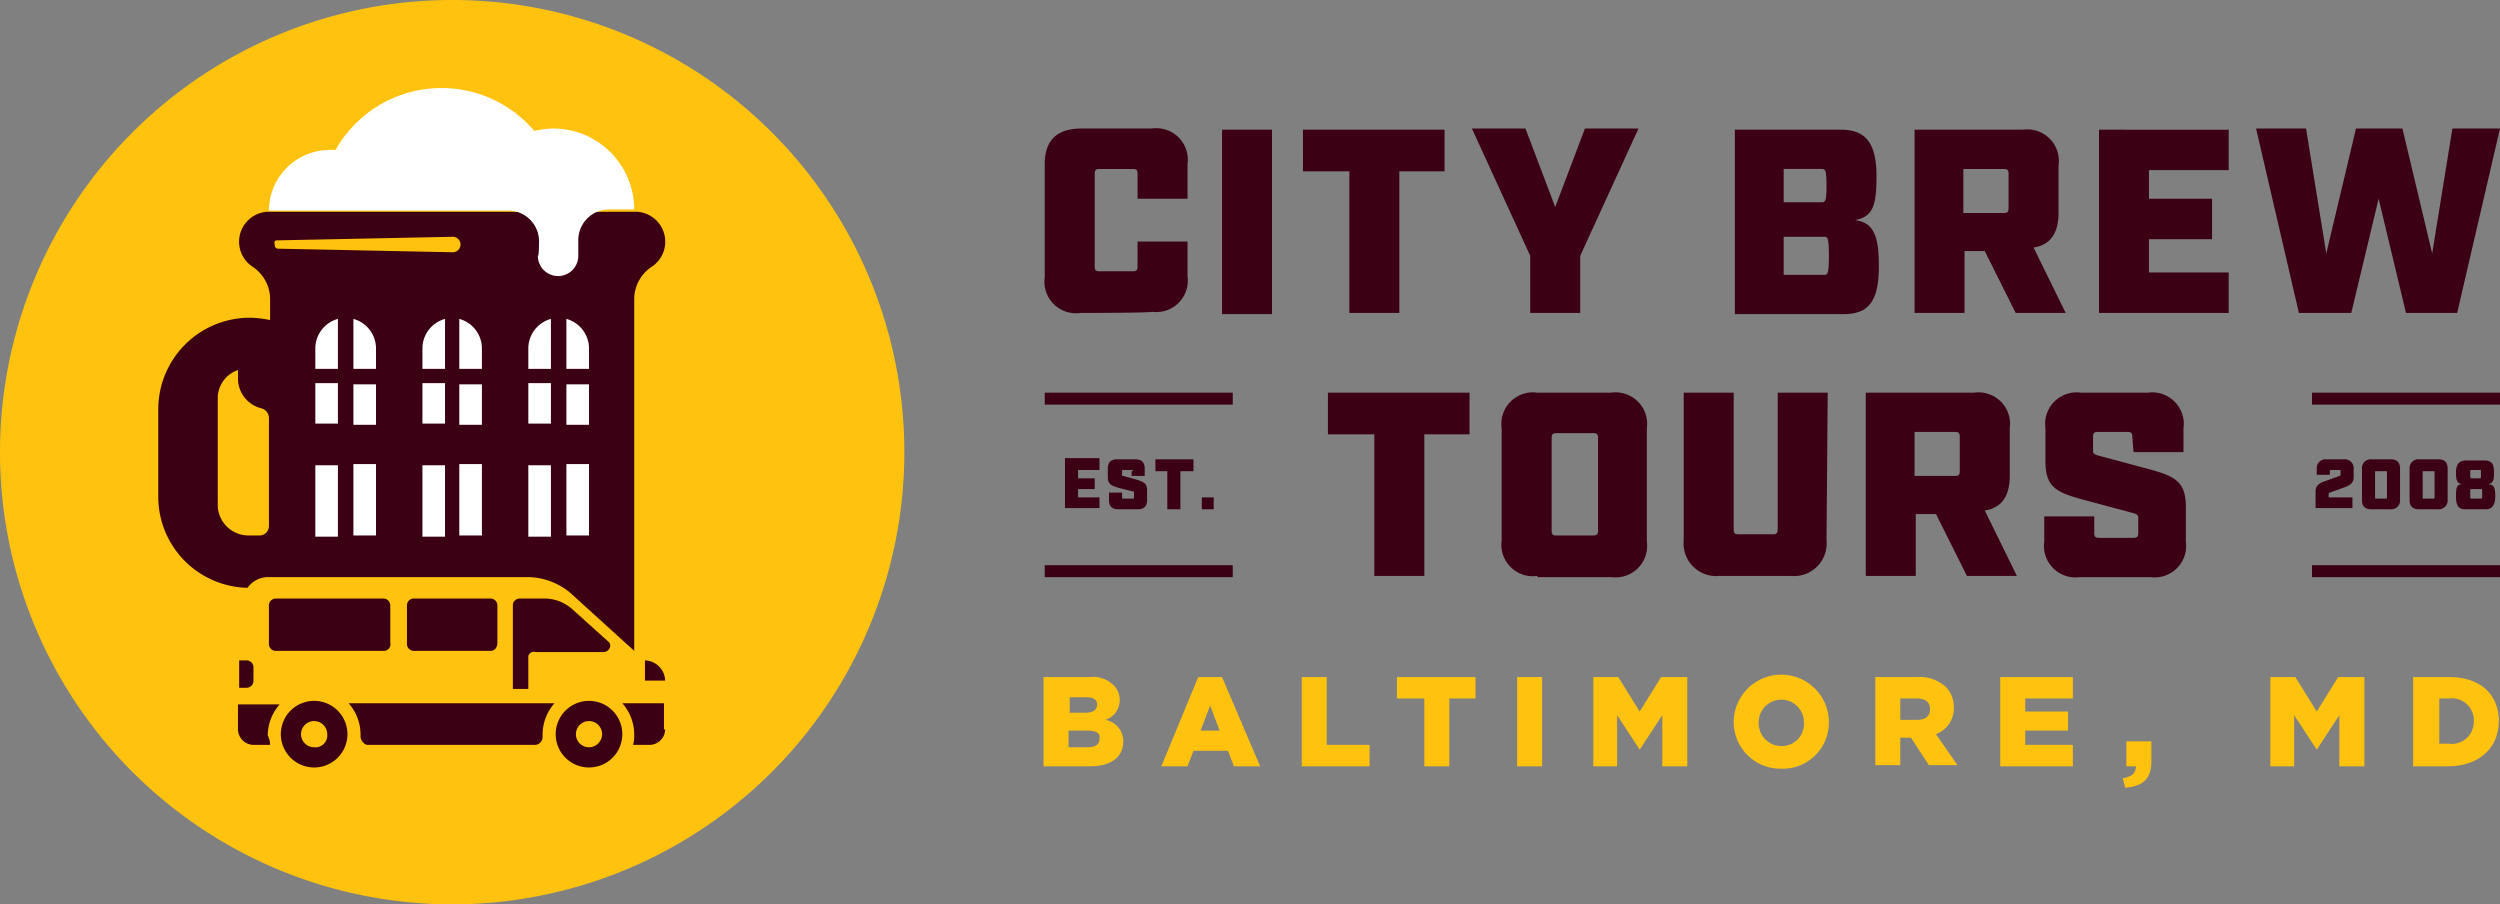 <svg id="Layer_1" data-name="Layer 1" xmlns="http://www.w3.org/2000/svg" xmlns:xlink="http://www.w3.org/1999/xlink" viewBox="0 0 210.1 76"><rect x="0" y="0" width="210.1" height="76" fill="#808080" stroke="none"/><defs><style>.cls-1{fill:none;}.cls-2{clip-path:url(#clip-path);}.cls-3{fill:#ffc30f;}.cls-4{fill:#3c0014;}.cls-5{fill:#fff;}</style><clipPath id="clip-path"><rect class="cls-1" width="210.1" height="76"/></clipPath></defs><title>logo-baltimore-dark</title><g class="cls-2"><path class="cls-3" d="M0,38A38,38,0,1,0,38,0,38,38,0,0,0,0,38"/></g><g class="cls-2"><path class="cls-4" d="M22.6,48.5H44.3a5.66,5.66,0,0,1,3.6,1.3l5.4,4.9V25.1a3.28,3.28,0,0,1,1.5-2.7,2.52,2.52,0,0,0-1.6-4.6H22.8a2.52,2.52,0,0,0-1.6,4.6,3.28,3.28,0,0,1,1.5,2.7v1.8a8.81,8.81,0,0,0-1.7-.2,7.7,7.7,0,0,0-7.7,7.7v7.3a7.66,7.66,0,0,0,7.5,7.7,2.14,2.14,0,0,1,1.8-.9m-4.3-15A2.49,2.49,0,0,1,20,31.1v.7a2.58,2.58,0,0,0,1.9,2.5.85.85,0,0,1,.7.8v9.1a.79.79,0,0,1-.8.8h-.9a2.58,2.58,0,0,1-2.6-2.6ZM41.2,54.7H34.8a.58.58,0,0,1-.6-.6V50.9a.58.58,0,0,1,.6-.6h6.4a.58.58,0,0,1,.6.6V54c0,.4-.2.7-.6.7m-9,0h-9a.58.58,0,0,1-.6-.6V50.9a.58.58,0,0,1,.6-.6h9a.58.58,0,0,1,.6.6V54a.56.56,0,0,1-.6.7m-11.5.8a.58.58,0,0,1,.6.6v1.1a.58.58,0,0,1-.6.6h-.6V55.5Zm33.5,0a1.75,1.75,0,0,1,1.7,1.7H54.2ZM30.3,61.9v-.2a4,4,0,0,0-1-2.6H46.6a4,4,0,0,0-1,2.6v.2a.67.67,0,0,1-.6.7H30.9c-.3,0-.6-.4-.6-.7m25.6-.6a1.32,1.32,0,0,1-1.3,1.3H53.2a2.77,2.77,0,0,0,.1-.9,4,4,0,0,0-1-2.6h3.5v2.2ZM22.7,62.6H21.3A1.32,1.32,0,0,1,20,61.3V59.2h3.5a4,4,0,0,0-1,2.6,1.88,1.88,0,0,1,.2.8m29.6-.9a2.8,2.8,0,1,1-2.8-2.8,2.8,2.8,0,0,1,2.8,2.8m-1.7,0a1.1,1.1,0,1,0-1.1,1.1,1.11,1.11,0,0,0,1.1-1.1m-21.4,0a2.8,2.8,0,1,1-2.8-2.8,2.8,2.8,0,0,1,2.8,2.8m-1.7,0a1.1,1.1,0,1,0-1.1,1.1,1,1,0,0,0,1.1-1.1m16.9-6.4v2.6H43.1v-7a.58.58,0,0,1,.6-.6h2.1a3.52,3.52,0,0,1,2.3.9l3,2.7c.4.3.1.9-.4.9H45a.46.46,0,0,0-.6.5"/></g><g class="cls-2"><path class="cls-5" d="M45.3,20.3a2.58,2.58,0,0,0-2.6-2.6H22.6a5.12,5.12,0,0,1,5.1-5.1h.5A10.23,10.23,0,0,1,44.9,11a7.77,7.77,0,0,1,1.6-.2,6.81,6.81,0,0,1,6.8,6.8H51.2a2.58,2.58,0,0,0-2.6,2.6v1.3a1.7,1.7,0,1,1-3.4,0C45.3,21.6,45.3,20.3,45.3,20.3ZM37.4,32.2H35.5v3.4h1.9Zm0-1.2V26.8a2.58,2.58,0,0,0-1.9,2.5V31Zm-9,1.2H26.5v3.4h1.9ZM29.7,31h1.9V29.3a2.58,2.58,0,0,0-1.9-2.5Zm16.6,1.2H44.4v3.4h1.9ZM28.4,31V26.8a2.58,2.58,0,0,0-1.9,2.5V31Zm19.2,0h1.9V29.3a2.58,2.58,0,0,0-1.9-2.5Zm-1.3,0V26.8a2.58,2.58,0,0,0-1.9,2.5V31Zm-7.7,0h1.9V29.3a2.58,2.58,0,0,0-1.9-2.5Zm0,14h1.9V39H38.6Zm9,0h1.9V39H47.6Zm-1.3-5.9H44.4v6h1.9Zm1.3-3.4h1.9V32.3H47.6Zm-9,0h1.9V32.3H38.6Zm-1.2,3.4H35.5v6h1.9ZM29.7,45h1.9V39H29.7Zm0-9.3h1.9V32.3H29.7Zm-1.3,3.4H26.5v6h1.9Z"/></g><g class="cls-2"><path class="cls-3" d="M23.3,20.2,38,19.9a.65.65,0,0,1,.1,1.3h0l-14.7-.3a.27.27,0,0,1-.3-.3c-.1-.3,0-.4.2-.4"/></g><g class="cls-2"><path class="cls-4" d="M90.8,26.3a2.65,2.65,0,0,1-3-3V13.8c0-2,1-3,3.1-3h5.9a2.65,2.65,0,0,1,3,3v2.9H95.6V14.6c0-.3-.1-.4-.4-.4H92.4c-.3,0-.4.1-.4.4v7.8c0,.3.1.4.4.4h2.8c.3,0,.4-.1.4-.4V20.3h4.2v2.9a2.65,2.65,0,0,1-3,3C96.7,26.3,90.8,26.3,90.8,26.3Zm11.9-15.4h4.2V26.4h-4.2Zm14.9,3.5V26.3h-4.2V14.4h-3.9V10.9h11.9v3.5Zm11,11.9V21.5l-4.9-10.7h4.5l2.5,6.6,2.5-6.6h4.5l-4.9,10.7v4.8Zm26.1-15.4c2,0,3,1,3,3.9,0,2.5-.3,3.4-1.8,3.7,1.6.2,2,1.4,2,3.9,0,3.1-1,4-3,4h-9.1V10.9ZM153.1,17c.3,0,.4-.1.4-1.4s-.1-1.4-.4-1.4h-3.2V17Zm.2,6.1c.3,0,.4-.1.4-1.6s-.1-1.6-.4-1.6h-3.4v3.2Zm16.1,3.2-2.6-5.2h-1.7v5.2h-4.2V10.9H170a2.65,2.65,0,0,1,3,3v4c0,1.7-.7,2.7-2.1,2.9l2.7,5.5Zm-1-8.4c.3,0,.4-.1.4-.4V14.6c0-.3-.1-.4-.4-.4H165v3.7Zm18.9-7v3.4h-6.7v2.4h5.3v3.4h-5.3v2.8h6.7v3.4H176.4V10.9Zm14.9,15.4-2.3-9.6-2.3,9.6h-4.4l-3.6-15.5h4.2l1.7,10.5L198,10.8h3.9l2.5,10.5,1.7-10.5h4l-3.6,15.5ZM119.7,36.5V48.4h-4.2V36.5h-3.9V33h11.9v3.5Zm9.5,11.9a2.65,2.65,0,0,1-3-3V36a2.65,2.65,0,0,1,3-3h6.2a2.65,2.65,0,0,1,3,3v9.5a2.65,2.65,0,0,1-3,3h-6.2Zm1.2-3.8c0,.3.1.4.4.4h3.1c.3,0,.4-.1.4-.4V36.8c0-.3-.1-.4-.4-.4h-3.1c-.3,0-.4.1-.4.4Zm23.1.8a2.74,2.74,0,0,1-3,3h-6a2.74,2.74,0,0,1-3-3V33h4.2V44.5c0,.3.1.4.4.4H149c.3,0,.4-.1.4-.4V33h4.2l-.1,12.4Zm11.8,3-2.6-5.2H161v5.2h-4.2V33h9.1a2.65,2.65,0,0,1,3,3v4c0,1.7-.7,2.7-2.1,2.9l2.7,5.5Zm-1-8.4c.3,0,.4-.1.4-.4V36.7c0-.3-.1-.4-.4-.4h-3.4V40Zm14.9-3.3c0-.3-.1-.4-.4-.4h-2.5c-.3,0-.4.1-.4.4v1.2c0,.2.1.3.5.4l4.1,1.1c2.2.6,3.2,1,3.2,3.2v2.9a2.65,2.65,0,0,1-3,3h-5.9a2.65,2.65,0,0,1-3-3V43.4H176v1.4c0,.3.1.4.4.4h2.9c.3,0,.4-.1.4-.4V43.5c0-.2-.1-.3-.5-.4L175.1,42c-2.2-.6-3.2-1-3.2-3.2V36a2.65,2.65,0,0,1,3-3h5.6a2.65,2.65,0,0,1,3,3v2h-4.2l-.1-1.3ZM92.4,38.6v.9H90.6v.7H92v.9H90.6v.7h1.8v.9H89.5V38.5h2.9Zm2.8,1c0-.1,0-.1-.1-.1h-.7c-.1,0-.1,0-.1.1v.3c0,.1,0,.1.1.1l1.1.3c.6.2.9.3.9.9V42c0,.6-.3.8-.8.8H94c-.6,0-.8-.3-.8-.8v-.6h1.1v.4c0,.1,0,.1.1.1h.8c.1,0,.1,0,.1-.1v-.4c0-.1,0-.1-.1-.1L94,41c-.6-.2-.9-.3-.9-.9v-.7c0-.6.3-.8.8-.8h1.5c.6,0,.8.3.8.8V40H95.1v-.4Zm4,0v3.2H98.1V39.6h-1v-1h3.2v1Zm1.8,2.2h1v1h-1Zm2.6-8.8H87.8v1h15.8Zm0,14.5H87.8v1h15.8Zm92.2-7.6h-1.1v-.5a.74.74,0,0,1,.8-.8H197a.74.74,0,0,1,.8.8v.7c0,.5-.3.7-.9.9l-1.1.4a.1.1,0,0,0-.1.1v.3h2v.9h-3.1V41.3c0-.5.3-.7.9-.9l1.1-.4a.1.1,0,0,0,.1-.1v-.3c0-.1,0-.1-.1-.1h-.7c-.1,0-.1,0-.1.1v.3Zm3.5,2.9c-.6,0-.8-.3-.8-.8V39.4a.74.74,0,0,1,.8-.8h1.6c.6,0,.8.3.8.8V42a.74.74,0,0,1-.8.8Zm.3-1c0,.1,0,.1.1.1h.8c.1,0,.1,0,.1-.1V39.7c0-.1,0-.1-.1-.1h-.8c-.1,0-.1,0-.1.1Zm3.7,1c-.6,0-.8-.3-.8-.8V39.4a.74.74,0,0,1,.8-.8h1.6c.6,0,.8.3.8.8V42a.74.74,0,0,1-.8.8Zm.3-1c0,.1,0,.1.1.1h.8c.1,0,.1,0,.1-.1V39.7c0-.1,0-.1-.1-.1h-.8c-.1,0-.1,0-.1.1Zm6.1-.1c0,.8-.3,1.1-.8,1.1h-1.7c-.6,0-.8-.3-.8-1.1s.1-1,.5-1c-.4-.1-.5-.3-.5-1s.3-1,.8-1h1.6c.6,0,.8.3.8,1s-.1.9-.5,1c.5,0,.6.3.6,1m-1.2.2c.1,0,.1,0,.1-.4s0-.4-.1-.4h-.8c-.1,0-.1,0-.1.4s0,.4.1.4Zm-.8-2.4c-.1,0-.1,0-.1.3s0,.4.1.4h.7c.1,0,.1,0,.1-.4s0-.3-.1-.3Zm2.4,8H194.3v1h15.8Zm0-14.5H194.3v1h15.8Z"/></g><path class="cls-3" d="M87.8,56.9h3.8a2.44,2.44,0,0,1,2,.7,1.66,1.66,0,0,1,.5,1.2h0a1.74,1.74,0,0,1-1.2,1.7,1.82,1.82,0,0,1,1.5,1.8h0c0,1.3-1,2.1-2.8,2.1H87.7V56.9Zm4.4,2.3q0-.6-.9-.6H89.9v1.3h1.3c.6,0,1-.2,1-.7Zm-.8,2.2H89.8v1.4h1.6c.6,0,1-.2,1-.7h0C92.5,61.6,92.1,61.4,91.4,61.4Zm9.3-4.5h2l3.2,7.5h-2.2l-.5-1.3h-2.9l-.5,1.3H97.6Zm1.8,4.5-.8-2.1-.8,2.1Zm6.9-4.5h2.1v5.7h3.6v1.8h-5.7Zm10.2,1.8h-2.2V56.9H124v1.8h-2.2v5.7h-2.1V58.7Zm7.9-1.8h2.1v7.5h-2.1Zm6.3,0H136l1.8,2.9,1.8-2.9h2.2v7.5h-2.1V60.1L137.8,63h0l-1.9-2.9v4.3h-2V56.9Zm11.9,3.8h0a4,4,0,0,1,8,0h0a3.87,3.87,0,0,1-4,3.9A3.93,3.93,0,0,1,145.7,60.7Zm5.9,0h0a1.9,1.9,0,1,0-3.8,0h0a1.92,1.92,0,0,0,1.9,2A1.86,1.86,0,0,0,151.6,60.7Zm6-3.8h3.5a3.29,3.29,0,0,1,2.4.8,2.41,2.41,0,0,1,.7,1.7h0a2.33,2.33,0,0,1-1.5,2.3l1.8,2.6h-2.4L160.6,62h-.9v2.3h-2.1Zm3.5,3.6c.7,0,1.1-.3,1.1-.9h0c0-.6-.4-.9-1.1-.9h-1.4v1.8Zm7.1-3.6h6v1.8h-4v1.1h3.6v1.6h-3.6v1.2h4v1.8h-6.1V56.9Zm10.2,8.5c.7-.1,1.1-.4,1.1-1h-.8V62.3h2.1V64c0,1.6-.9,2.1-2.2,2.2Z"/><path class="cls-3" d="M190.7,56.9h2.2l1.8,2.9,1.8-2.9h2.2v7.5h-2.1V60.1L194.7,63h0l-1.9-2.9v4.3h-2V56.9Zm12.2,0h2.9c2.7,0,4.2,1.5,4.2,3.7h0c0,2.2-1.6,3.8-4.3,3.8h-2.9V56.9Zm2.1,1.8v3.8h.8a1.85,1.85,0,0,0,2.1-1.9h0a1.85,1.85,0,0,0-2.1-1.9Z"/></svg>